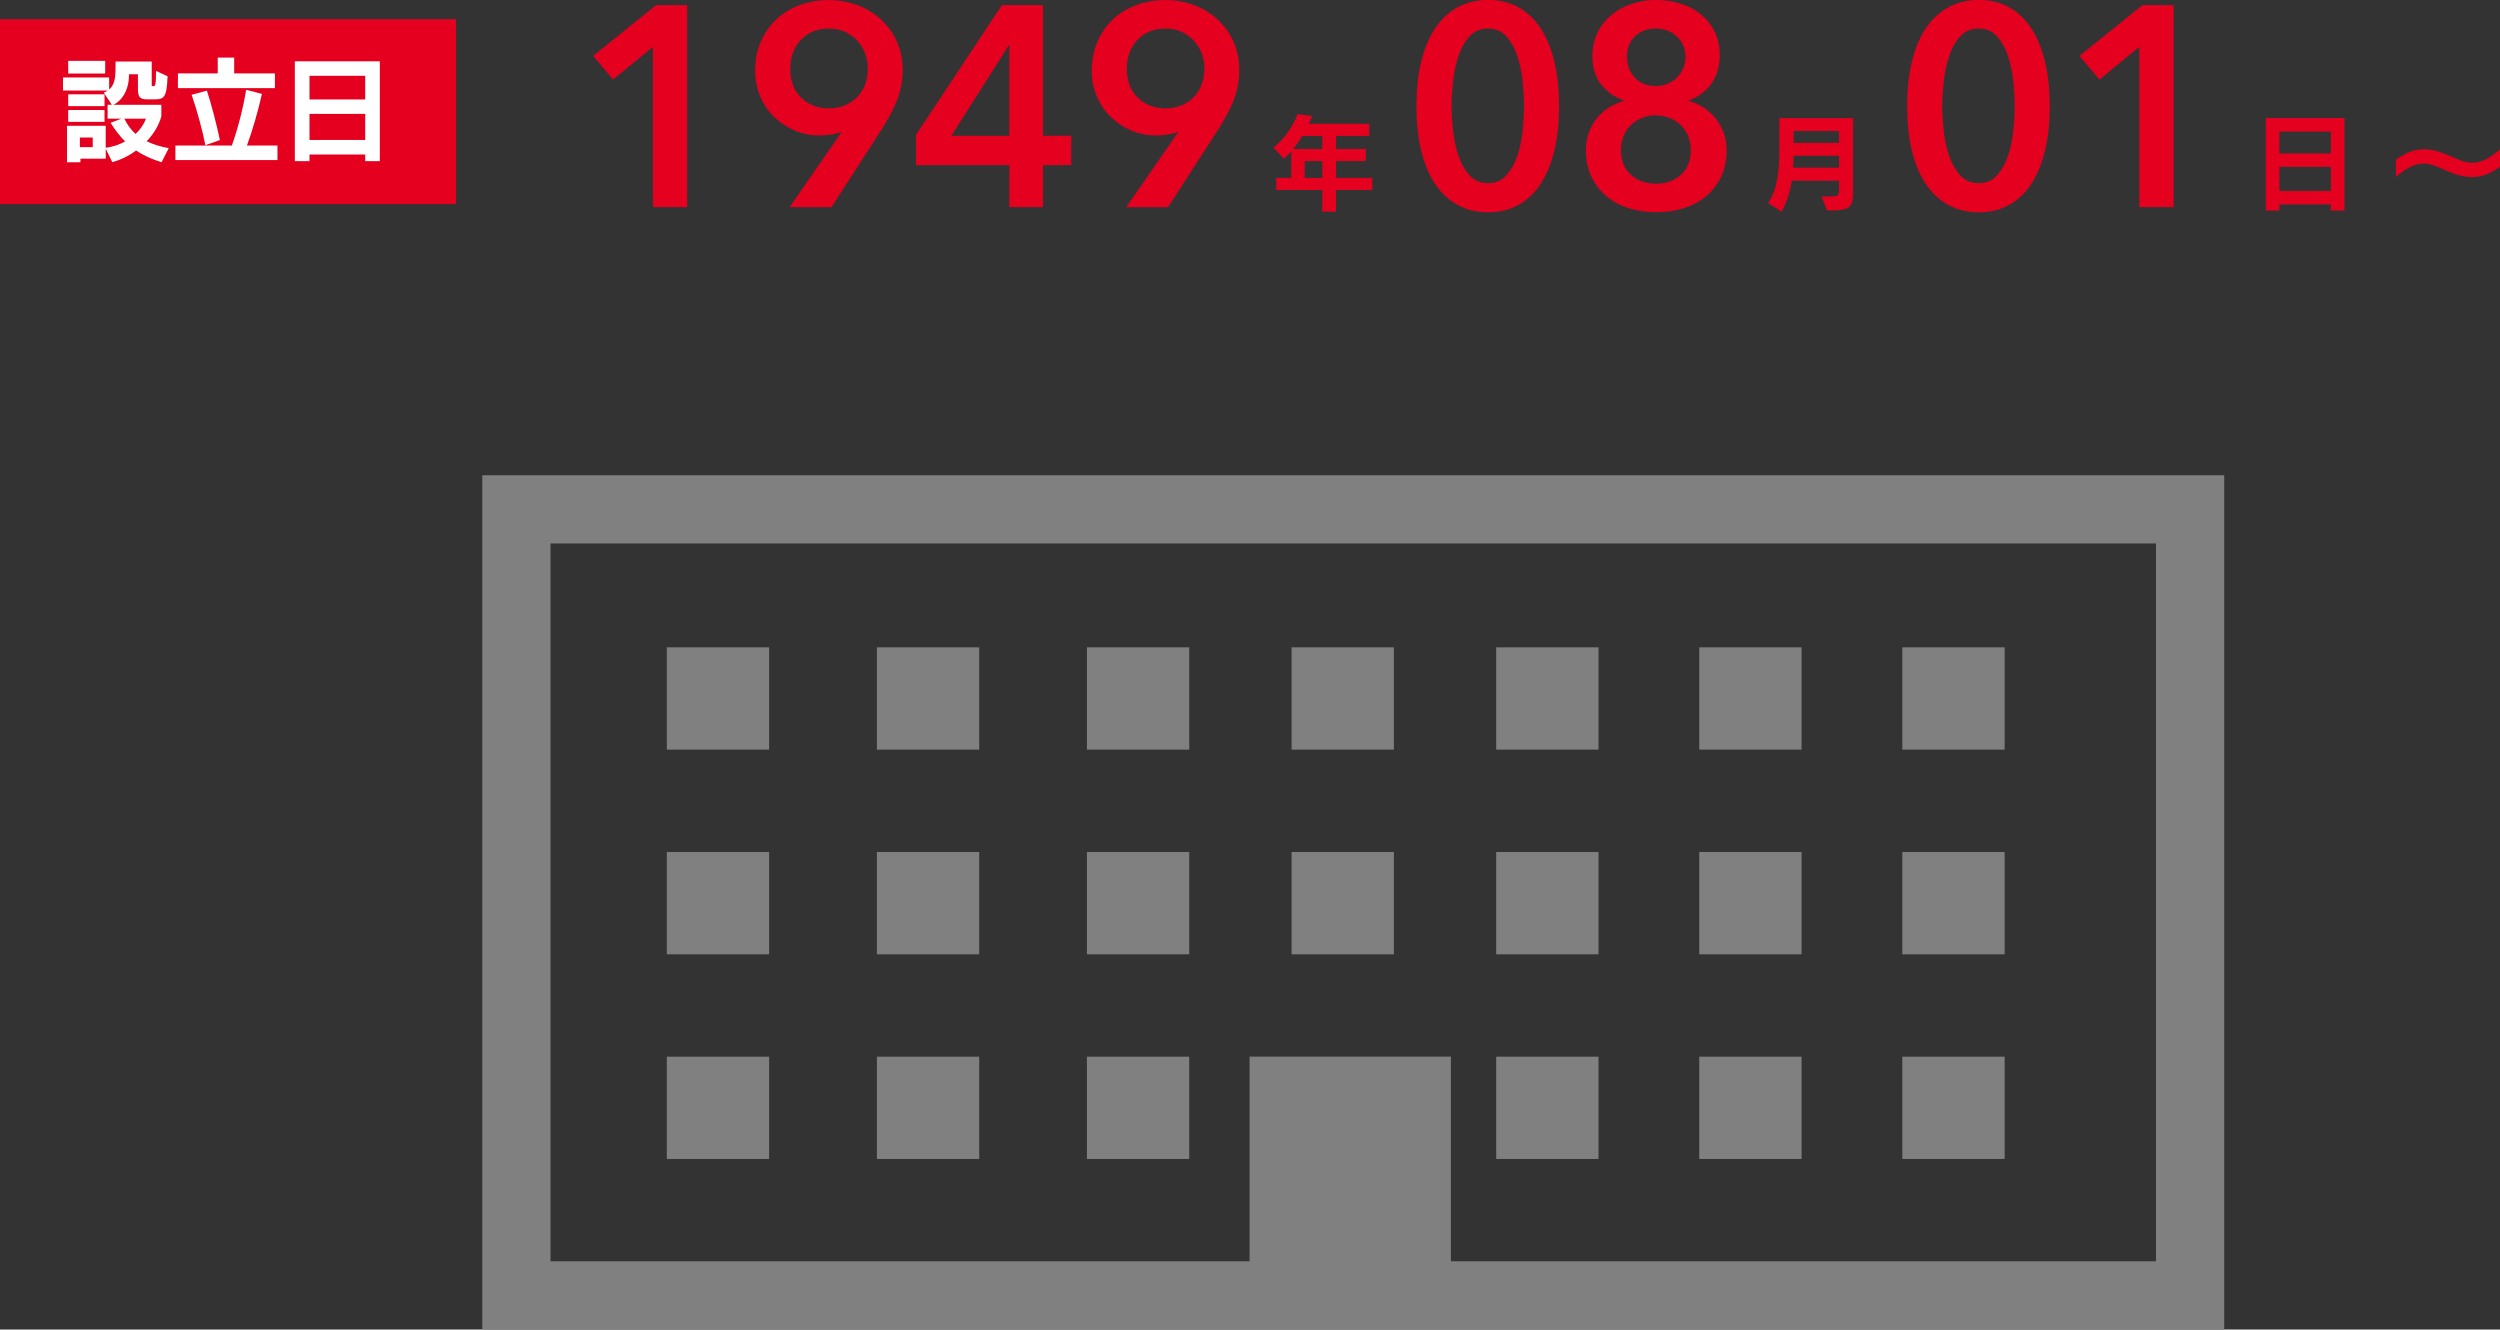 <?xml version="1.0" encoding="UTF-8"?>
<svg id="_レイヤー_2" data-name="レイヤー 2" xmlns="http://www.w3.org/2000/svg" width="405.66" height="215.73" viewBox="0 0 405.66 215.73">
  <rect x="0" y="0" width="405.66" height="215.73" fill="#333333" stroke="none"/>
  <defs>
    <style>
      .cls-1 {
        fill: gray;
      }

      .cls-1, .cls-2, .cls-3 {
        stroke-width: 0px;
      }

      .cls-2 {
        fill: #fff;
      }

      .cls-3 {
        fill: #e6001f;
      }
    </style>
  </defs>
  <g id="_ベース" data-name="ベース">
    <g>
      <path class="cls-3" d="m105.96,7.59l-6.48,5.32-3.24-3.84L106.46.83h5.05v32.78h-5.56V7.59Z"/>
      <path class="cls-3" d="m128.13,33.61l8.43-12.18-.05-.05c-.46.22-1.03.37-1.69.46-.66.09-1.27.14-1.83.14-1.45,0-2.81-.27-4.07-.81-1.27-.54-2.38-1.28-3.33-2.22-.96-.94-1.71-2.05-2.25-3.33-.54-1.28-.81-2.66-.81-4.14,0-1.73.31-3.3.93-4.72.62-1.42,1.46-2.63,2.52-3.63,1.06-1,2.33-1.77,3.8-2.31,1.47-.54,3.03-.81,4.7-.81s3.28.29,4.75.86c1.47.57,2.74,1.37,3.82,2.38,1.08,1.02,1.92,2.21,2.52,3.59.6,1.37.9,2.85.9,4.42,0,.93-.08,1.8-.23,2.62-.15.82-.38,1.61-.67,2.36-.29.76-.65,1.52-1.06,2.29-.42.77-.89,1.57-1.41,2.41l-8.19,12.68h-6.76Zm12.68-22.5c0-.86-.15-1.68-.44-2.45-.29-.77-.72-1.46-1.27-2.06-.56-.6-1.22-1.08-1.99-1.44-.77-.35-1.64-.53-2.59-.53-1.88,0-3.4.61-4.56,1.83-1.16,1.22-1.74,2.8-1.74,4.74,0,.93.15,1.78.44,2.57.29.79.72,1.46,1.27,2.01.56.56,1.21,1,1.97,1.32.76.32,1.6.49,2.52.49s1.78-.15,2.57-.46c.79-.31,1.47-.75,2.04-1.32.57-.57,1.01-1.26,1.32-2.06.31-.8.46-1.68.46-2.64Z"/>
      <path class="cls-3" d="m163.77,26.8h-15.14v-4.91L162.57.83h6.67v21.2h4.58v4.77h-4.58v6.81h-5.46v-6.81Zm0-19.44h-.09l-9.31,14.67h9.4V7.36Z"/>
      <path class="cls-3" d="m182.75,33.61l8.43-12.18-.05-.05c-.46.22-1.03.37-1.69.46-.66.09-1.27.14-1.83.14-1.45,0-2.81-.27-4.07-.81-1.27-.54-2.38-1.28-3.33-2.22-.96-.94-1.71-2.05-2.25-3.33-.54-1.28-.81-2.66-.81-4.14,0-1.73.31-3.3.93-4.72.62-1.42,1.46-2.63,2.52-3.63,1.06-1,2.33-1.77,3.8-2.31,1.47-.54,3.03-.81,4.7-.81s3.28.29,4.75.86c1.47.57,2.74,1.37,3.82,2.38,1.08,1.02,1.92,2.21,2.52,3.59.6,1.37.9,2.85.9,4.42,0,.93-.08,1.8-.23,2.62-.15.82-.38,1.61-.67,2.36-.29.76-.65,1.52-1.06,2.29-.42.77-.89,1.57-1.41,2.41l-8.19,12.68h-6.76Zm12.68-22.5c0-.86-.15-1.68-.44-2.45-.29-.77-.72-1.46-1.27-2.06-.56-.6-1.22-1.08-1.99-1.44-.77-.35-1.64-.53-2.59-.53-1.88,0-3.4.61-4.56,1.83-1.16,1.22-1.74,2.8-1.74,4.74,0,.93.15,1.78.44,2.57.29.79.72,1.46,1.27,2.01.56.56,1.21,1,1.97,1.32.76.32,1.6.49,2.52.49s1.78-.15,2.57-.46c.79-.31,1.47-.75,2.04-1.32.57-.57,1.01-1.26,1.32-2.06.31-.8.46-1.68.46-2.64Z"/>
      <path class="cls-3" d="m216.79,30.83v3.52h-2.23v-3.52h-7.48v-1.97h2.45v-4.33c-.38.45-.78.85-1.2,1.23l-1.7-1.83c1.7-1.28,3.25-3.52,3.92-5.42l2.37.33-.55,1.25h9.81v1.97h-5.38v2.12h4.83v1.95h-4.83v2.73h5.87v1.97h-5.87Zm-2.23-8.76h-3.25c-.48.8-.97,1.5-1.48,2.12h4.73v-2.12Zm0,4.07h-2.85v2.73h2.85v-2.73Z"/>
      <path class="cls-3" d="m252.98,17.22c0,2.65-.25,5.05-.76,7.18-.51,2.13-1.25,3.93-2.22,5.42-.97,1.48-2.18,2.62-3.61,3.43-1.44.8-3.08,1.2-4.93,1.2s-3.5-.4-4.95-1.2c-1.45-.8-2.67-1.94-3.66-3.43-.99-1.48-1.74-3.29-2.25-5.42s-.76-4.52-.76-7.18.25-5.05.76-7.18c.51-2.13,1.26-3.93,2.25-5.42.99-1.48,2.21-2.62,3.66-3.43,1.45-.8,3.1-1.2,4.95-1.2s3.5.4,4.93,1.2c1.44.8,2.64,1.94,3.61,3.43.97,1.48,1.71,3.29,2.22,5.42.51,2.13.76,4.52.76,7.18Zm-5.69,0c0-1.14-.07-2.44-.21-3.89-.14-1.45-.42-2.82-.83-4.12-.42-1.3-1.01-2.38-1.78-3.26-.77-.88-1.77-1.32-3.01-1.32s-2.28.44-3.06,1.32c-.77.88-1.37,1.97-1.78,3.26-.42,1.3-.7,2.67-.86,4.12-.15,1.45-.23,2.75-.23,3.89s.08,2.44.23,3.89c.15,1.45.44,2.81.86,4.07.42,1.27,1.01,2.34,1.78,3.22.77.88,1.79,1.32,3.06,1.32s2.24-.44,3.01-1.32c.77-.88,1.37-1.95,1.78-3.22.42-1.27.69-2.62.83-4.07.14-1.45.21-2.75.21-3.89Z"/>
      <path class="cls-3" d="m268.7,0c1.42,0,2.76.2,4.02.6,1.26.4,2.36.99,3.3,1.76.94.77,1.68,1.71,2.22,2.8.54,1.1.81,2.34.81,3.73,0,1.91-.47,3.5-1.42,4.77-.95,1.27-2.16,2.15-3.63,2.64v.09c.86.22,1.67.56,2.41,1.04.74.48,1.39,1.06,1.95,1.76.56.69,1,1.47,1.32,2.34.32.86.49,1.81.49,2.82,0,1.64-.3,3.08-.9,4.33-.6,1.25-1.42,2.31-2.45,3.17-1.03.86-2.25,1.51-3.63,1.94-1.39.43-2.87.65-4.44.65s-3.06-.22-4.44-.65c-1.39-.43-2.6-1.08-3.63-1.94-1.03-.86-1.85-1.92-2.45-3.17-.6-1.25-.9-2.69-.9-4.33,0-1.05.17-2.02.51-2.92.34-.89.79-1.68,1.37-2.36.57-.68,1.23-1.24,1.97-1.69.74-.45,1.51-.78,2.31-1v-.09c-1.48-.52-2.7-1.37-3.66-2.55-.96-1.17-1.44-2.72-1.44-4.63,0-1.39.27-2.65.81-3.77.54-1.13,1.28-2.08,2.22-2.87.94-.79,2.03-1.4,3.28-1.83,1.25-.43,2.59-.65,4.04-.65Zm.02,18.7c-.8,0-1.55.14-2.25.42-.69.28-1.3.66-1.81,1.14s-.91,1.07-1.2,1.77c-.29.7-.44,1.46-.44,2.3,0,1.74.54,3.08,1.62,4.04,1.08.96,2.44,1.44,4.07,1.44s2.95-.48,4.03-1.44c1.08-.96,1.62-2.31,1.62-4.04,0-.81-.15-1.56-.44-2.25-.29-.7-.69-1.29-1.2-1.79-.51-.5-1.11-.88-1.81-1.16s-1.43-.42-2.2-.42Zm0-14.07c-1.39,0-2.52.42-3.4,1.24-.88.83-1.32,1.95-1.32,3.36,0,1.32.42,2.44,1.27,3.36.85.92,2,1.38,3.45,1.38.65,0,1.27-.12,1.85-.37.59-.25,1.1-.58,1.53-1.01.43-.43.77-.94,1.02-1.52.25-.58.37-1.2.37-1.84,0-.71-.13-1.34-.39-1.91-.26-.57-.62-1.05-1.06-1.45s-.96-.71-1.53-.92c-.57-.21-1.17-.32-1.78-.32Z"/>
      <path class="cls-3" d="m295.56,31.88h.82c1.92,0,2.03-.05,2.03-1.03v-1.53h-7.68c-.28,1.92-.8,3.53-1.65,5.03l-2.2-1.42c1.38-1.93,1.85-4.68,1.85-8.53v-5.23h11.96v11.35c0,3.23-.2,3.63-4.22,3.63l-.92-2.27Zm2.85-6.6h-7.38c-.02.68-.03,1.32-.08,1.93h7.46v-1.93Zm0-4.02h-7.38v1.92h7.38v-1.92Z"/>
      <path class="cls-3" d="m332.6,17.22c0,2.65-.25,5.05-.76,7.18-.51,2.13-1.25,3.93-2.22,5.42-.97,1.48-2.18,2.62-3.61,3.43-1.44.8-3.08,1.2-4.93,1.2s-3.5-.4-4.95-1.2c-1.45-.8-2.67-1.94-3.66-3.43-.99-1.48-1.74-3.29-2.25-5.42s-.76-4.52-.76-7.18.25-5.05.76-7.18c.51-2.13,1.26-3.93,2.25-5.42.99-1.48,2.21-2.62,3.66-3.43,1.45-.8,3.1-1.2,4.95-1.2s3.5.4,4.93,1.2c1.44.8,2.64,1.94,3.61,3.43.97,1.48,1.71,3.29,2.22,5.42.51,2.13.76,4.52.76,7.18Zm-5.69,0c0-1.14-.07-2.44-.21-3.89-.14-1.45-.42-2.82-.83-4.12-.42-1.3-1.01-2.38-1.78-3.26-.77-.88-1.77-1.32-3.01-1.32s-2.28.44-3.06,1.32c-.77.88-1.37,1.97-1.78,3.26-.42,1.3-.7,2.67-.86,4.12-.15,1.45-.23,2.75-.23,3.89s.08,2.44.23,3.89c.15,1.45.44,2.81.86,4.07.42,1.27,1.01,2.34,1.78,3.22.77.88,1.79,1.32,3.06,1.32s2.24-.44,3.01-1.32c.77-.88,1.37-1.95,1.78-3.22.42-1.27.69-2.62.83-4.07.14-1.45.21-2.75.21-3.89Z"/>
      <path class="cls-3" d="m347.14,7.59l-6.48,5.32-3.24-3.84,10.23-8.24h5.05v32.78h-5.56V7.59Z"/>
      <path class="cls-3" d="m378.22,34.16v-1h-8.36v1h-2.2v-15h12.76v15h-2.2Zm0-12.81h-8.36v3.55h8.36v-3.55Zm0,5.72h-8.36v3.92h8.36v-3.92Z"/>
      <path class="cls-3" d="m405.66,27.05c-1.19.83-2.57,1.69-4.58,1.69s-3.67-.89-5.46-1.63c-.89-.37-1.65-.56-2.33-.56-1.63,0-3,.85-4.52,2.19v-2.83c1.19-.83,2.58-1.69,4.58-1.69s3.67.89,5.46,1.63c.89.37,1.65.56,2.33.56,1.63,0,3-.85,4.52-2.19v2.83Z"/>
    </g>
    <g>
      <rect class="cls-3" y="3.12" width="74" height="30"/>
      <g>
        <path class="cls-2" d="m26.23,26.33c-1.58-.49-2.93-1.08-4.14-1.91-1.22.9-2.57,1.55-3.87,1.89l-1.06-2.18v1.62h-4.11v.58h-2.18v-5.92h6.28v3.57c1.12-.14,2.18-.5,3.15-1.03-.83-.83-1.6-1.82-2.36-3.02l1.75-.67h-2.23v-2.27h.68l-1.3-1.96c.25-.09.47-.22.65-.34h-7.27v-2.12h7.49v1.96c1.03-.88,1.04-2.34,1.04-3.94v-.61h5.87v3.8c0,.18.02.2.18.2h.05c.31,0,.47,0,.47-2.47l1.87.86c-.13,3.58-.61,3.75-2.2,3.75h-1.13c-1.19,0-1.48-.4-1.48-1.75v-2.32h-1.46v.32c0,1.33-.52,3.6-2.5,4.63h7.76v1.89c-.43,1.53-1.3,2.9-2.38,4.03,1.08.54,2.3.88,3.58,1.12l-1.17,2.3Zm-15.16-14.4v-2.05h6v2.05h-6Zm0,5.29v-1.91h5.89v1.91h-5.89Zm0,2.56v-1.93h5.89v1.93h-5.89Zm3.98,2.54h-2.09v1.55h2.09v-1.55Zm5.13-3.06c.49,1.01,1.1,1.82,1.82,2.47.76-.7,1.33-1.53,1.69-2.47h-3.51Z"/>
        <path class="cls-2" d="m28.46,25.97v-2.36h9.16c1.01-2.79,1.89-6.34,2.32-9.04l2.56.67c-.59,2.68-1.57,6.05-2.43,8.37h4.95v2.36h-16.56Zm.41-11.67v-2.39h6.46v-2.56h2.67v2.56h6.61v2.39h-15.74Zm4.45,9.25c-.4-2.12-1.37-5.74-2.23-8.17l2.48-.68c.68,2.05,1.57,5.44,2.11,8.03l-2.36.83Z"/>
        <path class="cls-2" d="m59.26,26.15v-1.08h-9.04v1.08h-2.38V9.95h13.79v16.2h-2.38Zm0-13.85h-9.04v3.84h9.04v-3.84Zm0,6.18h-9.04v4.23h9.04v-4.23Z"/>
      </g>
    </g>
    <g>
      <path class="cls-1" d="m78.26,77.12v138.61h282.65V77.12H78.26Zm271.58,127.54h-114.41v-33.21h-32.67v33.21h-113.43v-116.48h260.51v116.48Z"/>
      <rect class="cls-1" x="176.37" y="105.04" width="16.6" height="16.6"/>
      <rect class="cls-1" x="209.58" y="105.04" width="16.6" height="16.6"/>
      <rect class="cls-1" x="242.78" y="105.04" width="16.6" height="16.6"/>
      <rect class="cls-1" x="176.37" y="138.25" width="16.6" height="16.6"/>
      <rect class="cls-1" x="209.58" y="138.25" width="16.6" height="16.6"/>
      <rect class="cls-1" x="242.78" y="138.25" width="16.6" height="16.6"/>
      <rect class="cls-1" x="176.37" y="171.46" width="16.6" height="16.6"/>
      <rect class="cls-1" x="142.29" y="105.04" width="16.6" height="16.6"/>
      <rect class="cls-1" x="142.29" y="138.25" width="16.6" height="16.6"/>
      <rect class="cls-1" x="142.29" y="171.46" width="16.6" height="16.6"/>
      <rect class="cls-1" x="108.2" y="105.04" width="16.6" height="16.6"/>
      <rect class="cls-1" x="108.2" y="138.25" width="16.6" height="16.6"/>
      <rect class="cls-1" x="108.2" y="171.46" width="16.6" height="16.6"/>
      <rect class="cls-1" x="242.78" y="171.46" width="16.6" height="16.6"/>
      <rect class="cls-1" x="275.73" y="105.04" width="16.6" height="16.6"/>
      <rect class="cls-1" x="275.73" y="138.25" width="16.6" height="16.6"/>
      <rect class="cls-1" x="275.73" y="171.46" width="16.6" height="16.6"/>
      <rect class="cls-1" x="308.68" y="105.04" width="16.6" height="16.6"/>
      <rect class="cls-1" x="308.68" y="138.25" width="16.6" height="16.6"/>
      <rect class="cls-1" x="308.68" y="171.46" width="16.6" height="16.6"/>
    </g>
  </g>
</svg>